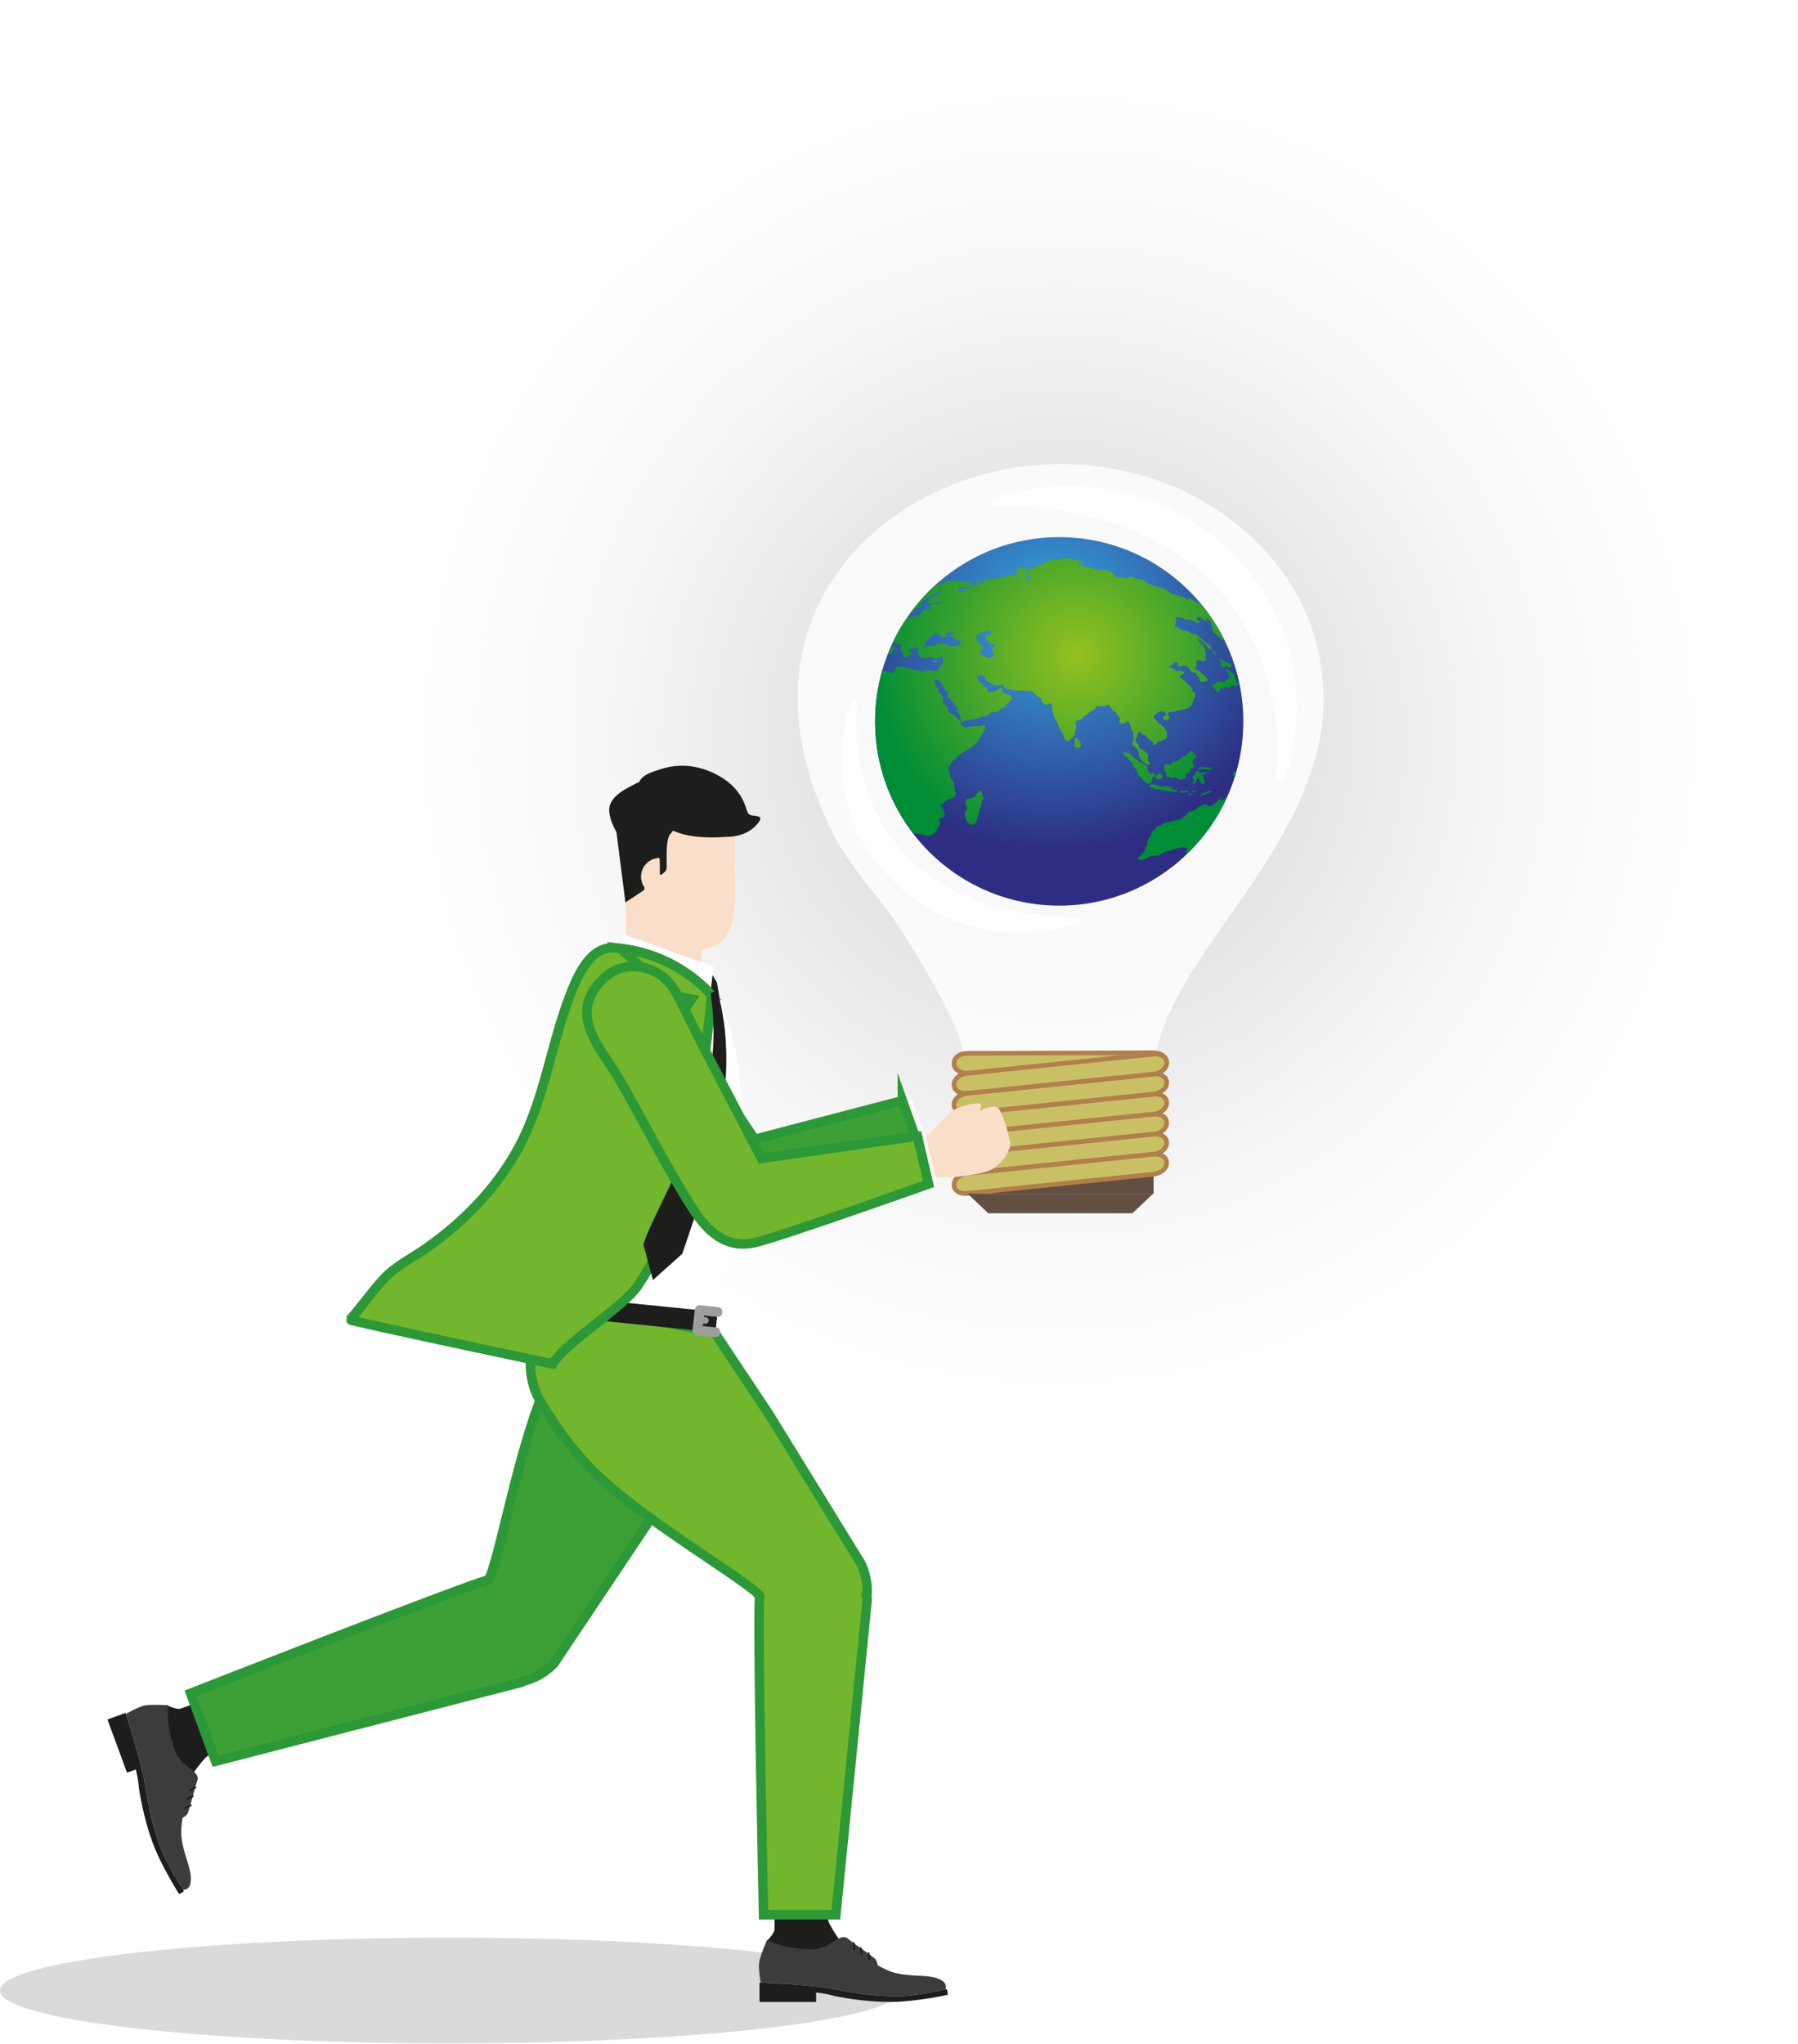 <svg xmlns="http://www.w3.org/2000/svg" width="506" height="575" viewBox="0 0 506 575" fill="none"><g style="mix-blend-mode:multiply"><path d="M126.628 574.849C196.562 574.849 253.256 568.191 253.256 559.978C253.256 551.766 196.562 545.108 126.628 545.108C56.693 545.108 0 551.766 0 559.978C0 568.191 56.693 574.849 126.628 574.849Z" fill="#DADADA"></path></g><path d="M255.54 311.027C255.54 311.027 260.571 306.728 262.137 305.245C263.704 303.761 268.564 303.115 270.294 303.147C272.024 303.179 270.812 305.213 270.812 305.213C270.812 305.213 279.865 302.031 280.914 303.654C281.962 305.277 283.756 313.324 283.047 314.676C282.341 316.028 274.823 320.004 272.754 320.243C270.685 320.482 262.325 322.843 259.833 322.624C257.342 322.404 255.536 311.031 255.536 311.031L255.54 311.027Z" fill="#F9DFCA"></path><g filter="url(#filter0_b_501_2643)"><g filter="url(#filter1_f_501_2643)"><path d="M298.083 390.951C399.106 390.951 481.001 309.03 481.001 207.975C481.001 106.921 399.106 25 298.083 25C197.06 25 115.166 106.921 115.166 207.975C115.166 309.03 197.06 390.951 298.083 390.951Z" fill="url(#paint0_radial_501_2643)"></path></g></g><path opacity="0.8" d="M372.465 195.466C372.365 191.57 371.931 187.666 371.126 183.77C366.21 160.055 346.27 140.913 321.45 133.767C314.003 131.622 306.209 130.553 298.407 130.553C272.16 130.553 246.718 143.214 233.555 164.302C219.725 186.458 223.19 211.776 234.2 234.072C239.224 244.245 247.719 252.424 253.902 262.122C272.571 291.408 271.088 297.294 271.088 297.294C271.088 297.294 270.9 302.036 275.158 302.036H321.657C325.918 302.036 325.727 297.294 325.727 297.294C325.727 297.294 323.558 289.494 342.913 262.122C357.324 241.741 373.083 219.955 372.465 195.462V195.466Z" fill="url(#paint1_radial_501_2643)"></path><path d="M324.643 296.541H272.324V335.824H324.643V296.541Z" fill="#634E42"></path><path d="M324.643 301.78L272.172 301.944C270.139 301.952 268.493 300.748 268.493 299.252V299.029C268.493 297.537 270.139 296.321 272.172 296.317L324.643 296.154C326.676 296.146 328.322 297.35 328.322 298.845V299.069C328.322 300.56 326.676 301.776 324.643 301.78Z" fill="#C9C066" stroke="#B17F4A" stroke-width="1.307" stroke-miterlimit="10"></path><path d="M324.643 313.449L272.172 318.861C270.139 319.072 268.493 318.031 268.493 316.54V316.316C268.493 314.825 270.139 313.445 272.172 313.234L324.643 307.822C326.676 307.611 328.322 308.652 328.322 310.143V310.367C328.322 311.858 326.676 313.238 324.643 313.449Z" fill="#C9C066" stroke="#B17F4A" stroke-width="1.307" stroke-miterlimit="10"></path><path d="M324.643 307.791L272.172 313.202C270.139 313.413 268.493 312.373 268.493 310.881V310.658C268.493 309.166 270.139 307.787 272.172 307.575L324.643 302.164C326.676 301.953 328.322 302.993 328.322 304.485V304.708C328.322 306.199 326.676 307.579 324.643 307.791Z" fill="#C9C066" stroke="#B17F4A" stroke-width="1.307" stroke-miterlimit="10"></path><path d="M324.643 302.165L272.172 307.576C270.139 307.788 268.493 306.747 268.493 305.255V305.032C268.493 303.541 270.139 302.161 272.172 301.949L324.643 296.538C326.676 296.327 328.322 297.367 328.322 298.859V299.082C328.322 300.574 326.676 301.953 324.643 302.165Z" fill="#C9C066" stroke="#B17F4A" stroke-width="1.307" stroke-miterlimit="10"></path><path d="M324.643 319.071L272.172 324.483C270.139 324.694 268.493 323.653 268.493 322.162V321.939C268.493 320.447 270.139 319.068 272.172 318.856L324.643 313.445C326.676 313.233 328.322 314.274 328.322 315.766V315.989C328.322 317.48 326.676 318.86 324.643 319.071Z" fill="#C9C066" stroke="#B17F4A" stroke-width="1.307" stroke-miterlimit="10"></path><path d="M324.643 324.699L272.172 330.11C270.139 330.321 268.493 329.281 268.493 327.789V327.566C268.493 326.074 270.139 324.695 272.172 324.483L324.643 319.072C326.676 318.861 328.322 319.901 328.322 321.393V321.616C328.322 323.108 326.676 324.487 324.643 324.699Z" fill="#C9C066" stroke="#B17F4A" stroke-width="1.307" stroke-miterlimit="10"></path><path d="M324.643 330.321L272.172 335.732C270.139 335.944 268.493 334.903 268.493 333.411V333.188C268.493 331.697 270.139 330.317 272.172 330.106L324.643 324.694C326.676 324.483 328.322 325.524 328.322 327.015V327.238C328.322 328.73 326.676 330.11 324.643 330.321Z" fill="#C9C066" stroke="#B17F4A" stroke-width="1.307" stroke-miterlimit="10"></path><path d="M298.408 335.825H272.324L278.112 341.308H298.408H318.703L324.491 335.825H298.408Z" fill="#634E42"></path><path d="M359.306 218.651C362.515 173.729 333.111 142.202 280.301 142.202H280.233C278.997 142.202 278.699 140.467 279.875 140.08C286.381 137.935 293.357 136.77 300.616 136.77C336.132 136.77 364.923 164.629 364.923 198.996C364.923 206.114 363.683 212.957 361.407 219.325C360.984 220.51 359.21 220.143 359.29 218.891C359.294 218.811 359.302 218.731 359.306 218.655V218.651Z" fill="url(#paint2_radial_501_2643)"></path><path d="M241.169 198.059C238.649 233.366 261.759 258.146 303.263 258.146C303.279 258.146 303.299 258.146 303.315 258.146C304.292 258.146 304.519 259.51 303.59 259.817C298.479 261.504 292.998 262.417 287.293 262.417C259.379 262.417 236.752 240.52 236.752 213.511C236.752 207.916 237.725 202.541 239.515 197.532C239.849 196.599 241.241 196.874 241.177 197.863C241.173 197.927 241.169 197.995 241.165 198.059H241.169Z" fill="url(#paint3_radial_501_2643)"></path><path d="M349.774 206.532C349.522 210.121 348.917 213.594 347.984 216.932C347.84 217.442 347.693 217.945 347.537 218.447C346.895 220.497 346.134 222.491 345.253 224.421C342.674 230.096 339.106 235.2 334.784 239.531C324.547 249.795 310.088 255.733 294.488 254.648C278.53 253.54 264.765 245.313 256.074 233.286C256.038 233.238 256.003 233.194 255.975 233.146C255.552 232.556 255.141 231.958 254.739 231.352C248.743 222.208 245.574 211.098 246.391 199.346C246.654 195.573 247.312 191.921 248.329 188.431C248.867 186.569 249.509 184.755 250.246 182.992C250.429 182.545 250.621 182.103 250.816 181.668C250.992 181.269 251.175 180.874 251.366 180.484C252.451 178.227 253.698 176.061 255.086 174.003C255.381 173.565 255.68 173.134 255.987 172.707C257.976 169.944 260.224 167.388 262.704 165.075C272.842 155.6 286.739 150.196 301.676 151.233C316.526 152.266 329.478 159.46 338.209 170.147C340.78 173.29 342.981 176.735 344.759 180.416C348.562 188.276 350.423 197.2 349.774 206.536V206.532Z" fill="url(#paint4_radial_501_2643)"></path><path d="M347.987 216.927C347.844 217.437 347.696 217.94 347.54 218.442C347.433 218.298 347.154 218.231 347.082 218.079C346.867 217.637 347.281 216.983 347.875 216.927C347.911 216.927 347.947 216.923 347.987 216.927Z" fill="url(#paint5_radial_501_2643)"></path><path d="M347.884 191.315C348.179 191.798 348.414 192.26 348.657 192.699C348.267 193.125 347.214 192.779 346.525 192.938C346.198 193.014 346.194 193.476 345.867 193.5C345.604 193.516 345.349 193.233 345.089 193.201C344.424 193.114 344.248 193.971 343.391 193.624C342.957 193.787 343.575 194.741 343.005 194.737C342.598 194.737 342.311 194.266 342.024 193.963C341.677 193.596 341.219 193.353 341.167 193.086C341.115 192.806 341.721 192.444 341.9 192.284C342.124 192.089 342.562 191.726 342.881 191.718C343.475 191.698 344.133 191.957 344.563 191.865C344.938 191.786 344.85 191.263 345.038 191.167C345.197 191.084 345.412 191.152 345.556 191.108C345.935 190.988 346.238 190.41 345.823 189.7C345.564 189.249 344.607 188.635 344.994 188.213C345.807 188.432 347.047 189.285 347.362 189.971C347.485 190.238 347.382 190.47 347.477 190.745C347.533 190.904 347.752 191.1 347.884 191.319V191.315Z" fill="url(#paint6_radial_501_2643)"></path><path d="M346.88 187.255C346.845 187.426 346.629 187.347 346.478 187.422C346.33 187.494 346.223 187.801 346.011 187.793C345.672 187.781 345.162 187.347 344.831 187.355C344.441 187.359 344.763 187.682 344.716 187.981C344.329 187.845 343.631 187.387 343.52 187.036C343.448 186.816 343.739 186.74 343.739 186.501C343.739 186.09 343.332 185.803 343.013 185.349C342.982 185.285 343.033 185.293 343.021 185.241C343.424 185.249 344.488 186.118 345.505 186.453C346.159 186.669 346.673 186.729 346.88 187.259V187.255Z" fill="url(#paint7_radial_501_2643)"></path><path d="M343.715 224.533C343.639 224.832 342.985 224.82 342.997 224.628C343.105 224.393 343.731 224.301 343.715 224.533Z" fill="url(#paint8_radial_501_2643)"></path><path d="M341.15 183.09C341.641 183.381 342.837 184.055 342.239 184.322C341.748 184.087 341.13 183.489 341.15 183.09Z" fill="url(#paint9_radial_501_2643)"></path><path d="M338.949 223.04C339.559 222.801 340.313 222.286 341.158 222.529C340.795 222.992 340.097 222.996 339.579 223.219C339.057 223.447 338.551 223.825 337.972 223.877C337.953 223.814 337.909 223.762 337.837 223.73C337.976 223.311 338.527 223.207 338.945 223.044L338.949 223.04Z" fill="url(#paint10_radial_501_2643)"></path><path d="M339.597 215.946C340.159 215.962 340.721 215.839 341.072 216.022C340.797 216.963 339.091 216.202 337.831 216.321C337.564 216.345 337.452 216.509 337.185 216.417C337.269 216.094 337.771 215.779 338.237 215.755C338.596 215.735 339.083 215.931 339.597 215.946Z" fill="url(#paint11_radial_501_2643)"></path><path d="M339.811 217.131C339.743 217.658 338.83 217.698 338.479 218.096C338.758 218.587 338.738 219.261 339.069 219.696C338.974 219.983 338.958 220.358 338.707 220.489C337.718 220.633 337.578 219.257 337.315 218.766C336.558 218.866 336.733 220.752 335.824 220.513C335.378 220.393 336.004 219.859 336.008 219.44C336.008 219.073 335.585 218.99 335.617 218.703C335.645 218.467 336.055 218.22 336.215 217.981C336.446 217.634 336.498 216.964 337.016 216.96C337.275 216.96 337.518 217.403 337.678 217.435C338.224 217.546 339.029 217 339.811 217.135V217.131Z" fill="url(#paint12_radial_501_2643)"></path><path d="M336.534 222.761C336.275 223.048 335.362 222.917 335.362 222.654C335.613 222.351 336.558 222.438 336.534 222.761Z" fill="url(#paint13_radial_501_2643)"></path><path d="M335.367 223.679C335.295 223.735 335.216 223.787 335.136 223.834C334.813 223.747 334.462 223.679 334.446 223.384C334.801 223.069 335.471 223.324 335.367 223.679Z" fill="url(#paint14_radial_501_2643)"></path><path d="M334.41 222.734C334.091 223.009 333.362 222.714 332.983 223.005C332.505 222.997 332.018 222.989 332.01 222.654C332.23 222.371 332.616 222.566 332.975 222.538C333.549 222.494 334.422 222.171 334.41 222.73V222.734Z" fill="url(#paint15_radial_501_2643)"></path><path d="M345.256 224.416C342.677 230.091 339.109 235.195 334.788 239.526C334.772 239.53 334.76 239.538 334.744 239.546C334.353 239.745 333.887 240.136 333.6 240.136C333.364 240.084 333.795 239.769 333.911 239.546C333.998 239.378 334.066 238.7 333.95 238.605C333.815 238.493 333.157 238.314 332.902 238.314C331.778 238.294 330.622 238.995 329.605 239.191C329.346 239.243 329.111 239.211 328.856 239.275C327.987 239.494 326.775 240.192 326.073 240.638C325.228 240.802 324.538 240.646 323.585 240.961C322.649 241.276 321.851 242.006 320.691 241.922C320.544 241.727 320.149 241.655 320.317 241.276C320.444 240.981 320.974 240.754 321.209 240.531C321.465 240.291 321.971 239.737 322.122 239.41C322.246 239.151 322.19 238.852 322.35 238.525C322.473 238.27 322.736 237.987 322.84 237.731C322.984 237.388 322.88 237.097 322.972 236.73C323.003 236.603 323.115 236.427 323.159 236.26C323.227 236.021 323.179 235.825 323.267 235.682C323.422 235.422 323.757 235.379 323.928 235.151C324.199 234.78 323.932 234.737 324.088 234.298C324.199 233.987 324.518 233.831 324.837 233.421C324.985 233.233 325.116 232.882 325.252 232.751C325.427 232.579 325.958 232.424 326.173 232.336C326.942 232.021 327.68 231.459 328.389 231.335C328.569 231.303 328.784 231.335 328.911 231.315C329.334 231.239 329.944 230.928 330.534 230.797C331.104 230.673 331.563 230.689 332.045 230.47C332.575 230.23 333.44 229.628 333.747 229.281C334.118 228.859 334.198 228.508 334.644 228.352C334.867 228.276 335.027 228.344 335.242 228.292C335.469 228.236 335.988 228.045 336.187 227.925C336.593 227.678 336.801 227.291 337.255 227.036C337.57 226.861 338.14 226.589 338.523 226.442C338.75 226.358 339.145 226.262 339.312 226.266C339.934 226.29 339.926 226.996 340.68 226.825C340.951 226.761 341.389 226.326 341.72 226.063C342.207 225.68 342.657 225.174 343.275 225.042C343.777 224.939 344.2 225.142 344.59 224.815C344.742 224.584 344.527 224.46 344.802 224.308C344.941 224.308 345.097 224.348 345.256 224.408V224.416Z" fill="url(#paint16_radial_501_2643)"></path><path d="M327.381 221.35C327.645 221.327 327.872 221.171 328.131 221.167C328.681 221.159 329.136 221.522 329.797 221.466C329.909 221.594 329.785 221.697 329.738 221.901C330.224 222.152 331.129 222.112 331.288 222.579C330.782 222.938 330.248 222.674 329.742 222.607C329.283 222.547 328.773 222.571 328.274 222.515C327.641 222.443 327.122 222.132 326.516 222.056C326.15 222.012 325.743 222.092 325.396 222.036C324.99 221.973 323.534 221.434 323.586 221.075C323.638 220.704 324.392 220.617 325.029 220.704C325.855 220.816 326.277 221.462 327.385 221.354L327.381 221.35Z" fill="url(#paint17_radial_501_2643)"></path><path d="M329.247 218.645C328.908 218.554 328.561 218.59 328.421 218.506C328.13 218.33 328.27 217.856 328.218 217.581C328.166 217.306 327.8 217.142 327.652 216.763C327.441 216.209 327.505 214.985 328.35 214.905C328.693 214.873 328.999 215.1 329.243 215.06C329.721 214.985 329.721 214.486 330.14 214.295C330.371 214.191 330.757 214.255 331.08 214.175C331.411 214.095 331.686 213.856 331.938 213.657C332.169 213.469 332.38 213.146 332.667 213.015C332.99 212.867 333.269 212.875 333.532 212.736C334.222 212.373 334.321 211.826 334.888 211.38C335.37 211.001 335.944 211.818 335.952 212.137C336.155 212.397 336.622 212.476 336.785 212.759C336.398 213.429 335.589 213.457 335.589 214.426C335.589 214.586 335.669 214.881 335.761 215.096C335.856 215.328 336.215 215.583 336.171 215.73C336.083 216.017 335.366 215.986 335.147 216.285C334.943 216.56 335.099 216.584 334.951 217.018C334.684 217.329 334.13 217.393 333.879 217.772C333.58 218.231 333.672 218.829 333.141 219.164C332.831 219.144 332.432 219.375 332.057 219.339C331.65 219.299 331.355 218.821 330.702 218.801C330.451 218.793 330.124 218.921 329.872 218.901C329.673 218.885 329.542 218.725 329.259 218.649L329.247 218.645Z" fill="url(#paint18_radial_501_2643)"></path><path d="M326.349 217.674C327.557 217.713 327.25 219.285 326.05 219.253C324.846 219.221 325.141 217.634 326.349 217.674Z" fill="url(#paint19_radial_501_2643)"></path><path d="M324.606 217.418C324.753 217.442 325.168 218.076 325.128 218.244C325.06 218.527 324.562 218.495 324.346 218.866C324.016 219.436 324.211 220.098 323.768 220.385C323.533 220.489 323.154 220.445 322.812 220.441C322.058 219.902 321.496 219.264 320.878 218.547C320.655 218.287 320.364 218.052 320.24 217.785C320.057 217.386 320.033 216.952 319.806 216.577C319.602 216.246 319.176 215.994 318.981 215.636C318.821 215.34 318.853 214.958 318.678 214.671C318.514 214.403 318.191 214.276 317.984 214.056C317.848 213.913 317.785 213.697 317.661 213.542C317.135 212.892 316.003 212.501 316.043 211.584C316.314 211.357 316.537 211.704 316.987 211.803C317.282 211.867 317.641 211.819 317.852 211.895C318.275 212.047 318.514 212.645 318.941 212.988C319.18 213.179 319.503 213.323 319.746 213.526C320.005 213.745 320.177 214.044 320.388 214.176C320.679 214.355 321.097 214.483 321.472 214.722C321.982 215.049 322.931 215.404 322.967 216.014C322.975 216.166 322.82 216.417 322.836 216.537C322.867 216.752 323.17 216.856 323.33 217.043C323.525 217.279 323.517 217.617 323.844 217.673C324.167 217.765 324.251 217.362 324.606 217.418Z" fill="url(#paint20_radial_501_2643)"></path><path d="M302.881 207.473C303.288 207.621 304.568 209.18 304.101 209.966C303.97 210.189 303.467 210.452 303.001 210.356C302.056 210.161 302.379 208.319 302.726 207.589C302.758 207.529 302.81 207.489 302.881 207.473Z" fill="url(#paint21_radial_501_2643)"></path><path d="M271.705 225.775C271.697 225.452 271.877 224.942 272.136 224.786C272.506 224.563 273.068 224.666 273.459 224.523C273.782 224.403 274.229 224.192 274.452 223.921C274.643 223.689 274.627 223.398 274.787 223.227C274.894 223.111 275.165 223.107 275.297 222.964C275.417 222.832 275.365 222.557 275.568 222.421C276.178 222.25 276.437 223.33 276.589 224.064C276.636 224.292 276.78 224.551 276.768 224.662C276.732 224.985 276.345 225.005 276.246 225.213C276.298 226.118 275.999 226.86 275.751 227.561C275.536 228.168 275.46 228.85 275.301 229.372C275.245 229.563 275.086 229.695 275.038 229.858C274.835 230.516 274.898 231.609 274.4 231.82C274.221 231.896 273.499 231.956 273.292 231.92C272.785 231.828 272.271 231.374 272.056 230.915C271.94 230.668 271.964 230.437 271.873 230.166C271.761 229.827 271.506 229.512 271.482 229.145C271.426 228.323 272.211 228.052 272.148 227.366C272.1 226.852 271.713 226.289 271.701 225.771L271.705 225.775Z" fill="url(#paint22_radial_501_2643)"></path><path d="M338.208 170.144C337.83 170.024 337.407 169.836 337.056 169.649C336.51 169.358 335.92 168.844 335.514 168.672C335.35 168.6 335.207 168.624 335.043 168.564C334.74 168.457 334.369 168.182 334.278 168.301C334.162 168.389 334.676 168.752 334.549 168.844C334.094 168.768 333.217 167.97 332.878 167.863C332.611 167.779 332.583 167.95 332.372 167.894C332.264 167.87 332.077 167.747 331.914 167.683C331.224 167.408 330.291 167.244 329.609 166.965C329.135 166.774 328.788 166.327 328.286 166.008C327.349 165.41 326.36 165.163 325.599 165.019C325.264 164.955 324.953 164.971 324.559 164.808C324.379 164.736 324.132 164.521 323.889 164.405C323.522 164.238 323.139 164.182 322.884 164.03C322.502 163.807 322.123 163.332 321.764 163.177C321.441 163.037 321.13 163.065 320.791 162.973C319.831 162.71 318.786 162.363 317.785 162.204C317.65 162.316 317.754 162.599 317.57 162.674C317.096 162.866 315.792 162.172 315.142 162.232C314.947 162.312 314.987 162.611 314.776 162.611C314.596 162.611 314.094 162.288 313.891 162.124C313.675 161.949 313.512 161.626 313.277 161.398C312.962 161.091 312.491 160.677 312.232 160.561C311.754 160.346 311.116 160.393 310.542 160.25C310.398 160.214 310.179 160.082 310.028 160.09C309.745 160.106 309.509 160.465 309.155 160.425C308.983 160.405 308.784 160.27 308.569 160.218C308.409 160.178 308.23 160.202 308.094 160.154C307.903 160.09 307.735 159.895 307.54 159.831C307.201 159.723 306.687 159.644 306.292 159.6C305.989 159.564 305.718 159.668 305.451 159.552C305.045 159.373 304.849 158.962 304.514 158.782C304.443 158.108 304.152 158.14 303.737 157.905C303.605 157.833 303.498 157.67 303.382 157.622C302.764 157.351 302.039 157.57 301.365 157.383C301.142 157.323 300.978 156.988 300.751 156.924C300.504 156.856 300.181 157.012 299.826 157.044C299.491 157.068 299.149 156.92 298.854 157C298.662 157.052 298.507 157.275 298.311 157.359C298.116 157.442 297.885 157.51 297.697 157.51C297.382 157.51 297.103 157.203 296.753 157.235C296.418 157.267 295.947 157.634 295.505 157.722C294.779 157.865 294.086 157.905 293.587 158.264C293.404 158.467 293.675 158.603 293.496 158.802C292.965 159.014 292.16 158.774 291.69 159.117C291.522 159.353 291.75 159.564 291.49 159.735C291.183 159.704 291.156 159.568 290.948 159.584C290.566 159.608 290.183 160.25 289.892 160.266C289.657 160.278 289.676 159.811 289.437 159.835C289.146 159.863 288.799 160.577 288.548 160.597C288.257 160.621 288.473 160.146 288.377 159.843C288.241 159.4 287.253 159.456 286.826 159.807C286.695 159.915 286.021 160.712 285.989 160.804C285.917 160.984 286.025 161.558 286.077 161.63C286.248 161.861 286.87 161.673 286.758 162.232C286.017 162.248 285.403 161.833 284.634 161.749C284.119 161.697 283.529 161.749 282.999 161.749C282.736 161.996 283.202 162.144 282.864 162.419C282.664 162.579 282.441 162.308 282.246 162.312C281.967 162.316 281.644 162.535 281.273 162.619C281.117 162.654 280.95 162.627 280.767 162.662C280.535 162.706 280.308 162.834 280.169 162.83C279.906 162.814 279.878 162.555 279.662 162.579C279.487 162.595 279.172 162.802 278.933 162.874C278.746 162.93 278.578 162.914 278.442 162.962C278.255 163.025 277.992 163.221 277.741 163.328C277.53 163.42 277.326 163.452 277.151 163.54C276.716 163.759 276.473 164.102 276.098 164.162C275.935 164.19 275.656 164.174 275.688 163.883C275.787 163.655 275.995 163.655 276.082 163.404C276.094 163.201 275.465 163.189 275.189 163.48C274.719 163.907 275.082 164.066 274.811 164.489C274.727 164.533 274.651 164.589 274.58 164.66C274.065 164.441 273.288 164.916 272.686 165.243C272.515 165.458 272.383 165.757 272.14 165.837C271.562 165.98 271.386 165.566 270.84 165.897C270.549 166.287 271.235 165.996 270.932 166.407C270.019 166.614 269.469 166.1 269.991 165.262C270.725 164.979 271.291 165.211 271.881 165.135C272.231 165.091 273.14 164.836 273.408 164.341C273.631 163.923 272.829 163.863 272.495 163.775C272.092 163.675 271.701 163.484 271.223 163.504C271.071 163.508 270.872 163.576 270.717 163.588C270.282 163.62 270.083 163.432 269.756 163.464C269.533 163.484 269.262 163.608 269.142 163.576C268.903 163.52 269.142 163.229 268.978 163.169C268.664 163.053 267.99 163.344 267.436 163.448C267.101 163.512 266.846 163.492 266.567 163.576C266.371 163.635 266.156 163.747 266.016 163.783C265.905 163.807 265.737 163.807 265.654 163.835C265.415 163.915 265.044 164.158 264.741 164.293C264.242 164.517 263.848 164.565 263.365 164.744C263.178 164.812 262.947 164.939 262.716 165.067C260.236 167.38 257.984 169.936 255.998 172.7C256.429 172.568 256.696 172.536 256.967 172.237C257.154 172.026 257.182 171.755 257.41 171.519C257.912 171.001 258.936 170.909 259.315 170.331C259.542 169.988 258.777 170.032 258.936 169.717C259.04 169.517 259.455 169.143 259.634 168.999C260.443 168.357 261.603 168.102 262.313 167.559C262.644 167.308 262.815 167.081 263.015 166.949C263.565 166.582 264.549 166.359 264.657 166.594C264.063 167.4 262.253 167.811 261.739 168.453C261.623 168.596 261.579 168.808 261.452 169.027C261.336 169.222 261.197 169.378 261.161 169.482C261.045 169.805 261.396 169.996 261.787 169.96C262.704 169.88 264.697 168.796 265.127 169.35C264.302 170.136 263.369 169.697 262.217 170.128C261.99 170.211 261.755 170.395 261.544 170.482C261.261 170.594 260.906 170.562 260.687 170.889C260.655 171.2 261.229 170.758 261.46 170.722C261.723 170.682 261.938 170.889 261.719 171.184C261.217 171.858 260.997 171.252 260.543 171.336C259.881 171.452 259.219 172.257 258.96 172.843C258.574 173.019 257.98 173.453 257.557 173.533C257.29 173.581 257.222 173.402 256.903 173.417C256.401 173.437 255.707 173.772 255.093 173.996C253.706 176.053 252.462 178.219 251.374 180.476C251.386 180.496 251.398 180.508 251.414 180.52C251.661 180.743 252.235 180.887 252.67 181.058C253.076 181.214 253.762 181.429 253.706 181.768C253.67 181.959 253.443 182.179 253.399 182.342C253.347 182.553 253.447 182.769 253.515 182.904C253.706 183.275 254.061 183.598 254.268 184.061C254.005 184.699 254.168 185.086 255.117 184.982C255.496 184.838 255.396 184.647 255.735 184.424C256.054 184.212 256.584 184.228 256.7 183.929C256.879 183.467 255.528 183.431 255.974 182.749C256.114 182.534 256.373 182.625 256.612 182.617C257.146 182.242 258.139 181.752 258.45 182.302C258.247 183.415 258.342 184.392 259.132 184.994C259.905 184.783 260.037 185.309 260.734 185.205C261.069 185.154 261.332 184.823 261.655 184.779C262.245 184.707 262.472 185.213 262.991 185.269C263.836 185.357 264.713 184.527 265.45 184.962C265.327 185.552 265.458 185.867 265.327 186.286C265.223 186.609 264.821 186.9 264.541 187.327C264.143 187.945 264.159 188.555 263.389 188.751C262.345 189.018 261.91 188.412 260.994 188.447C260.519 188.467 260.061 188.838 259.554 188.89C258.749 188.974 258.067 188.428 257.186 188.34C256.979 188.32 256.728 188.368 256.572 188.34C256.365 188.296 256.253 188.097 256.042 188.037C255.679 187.937 255.357 187.997 255.038 187.925C254.766 187.283 252.43 187.259 251.936 188.188C251.717 188.599 251.908 189.173 251.091 189.241C250.573 189.289 250.194 188.85 249.536 188.739C249.269 188.691 248.862 188.727 248.663 188.667C248.476 188.615 248.392 188.523 248.34 188.42C247.324 191.909 246.666 195.562 246.403 199.334C245.586 211.086 248.755 222.196 254.751 231.34C255.197 231.819 255.628 232.193 255.755 232.429C255.871 232.64 255.783 232.796 255.915 233.023C255.935 233.063 255.959 233.095 255.982 233.135C256.014 233.182 256.046 233.226 256.082 233.274C256.501 233.82 257.274 234.431 257.693 234.566C257.912 234.638 258.027 234.514 258.243 234.542C258.37 234.562 258.53 234.65 258.657 234.67C258.873 234.702 258.976 234.59 259.144 234.618C259.586 234.69 260.152 234.981 260.595 235.081C261.356 235.248 262.078 235.108 262.425 234.865C262.819 234.586 263.226 234.211 263.497 233.82C263.692 233.533 263.672 233.055 263.876 232.78C264.035 232.56 264.386 232.5 264.458 232.209C264.506 232.014 264.541 231.336 264.494 231.133C264.438 230.897 264.231 230.682 264.215 230.471C264.163 229.773 265.722 230.223 265.841 229.585C265.949 228.995 265.582 228.106 265.271 227.48C265.155 227.245 264.852 226.854 264.825 226.626C264.777 226.236 265.395 225.988 265.821 225.677C266.08 225.49 266.268 225.167 266.535 225.011C266.921 224.788 267.551 224.82 267.922 224.637C268.265 224.473 268.811 223.931 268.931 223.596C269.062 223.217 268.827 222.862 268.719 222.407C268.548 221.702 268.58 220.92 268.432 220.09C267.922 219.66 267.667 219.018 267.348 218.432C267.384 217.981 267.46 217.63 267.276 217.183C267.169 216.924 266.906 216.741 266.85 216.49C266.702 215.84 267.216 215.588 267.444 215.158C267.643 214.775 267.755 214.376 267.946 214.169C268.185 213.905 268.656 213.814 268.951 213.555C269.154 213.371 269.246 213.1 269.445 212.877C269.963 212.302 270.741 211.696 271.502 211.289C271.881 211.086 272.303 210.994 272.646 210.787C272.989 210.576 273.28 210.328 273.607 210.057C274.189 209.571 274.95 208.981 275.325 208.354C275.441 208.159 275.433 207.908 275.536 207.712C275.871 207.082 276.577 206.592 276.872 205.882C276.924 205.75 276.932 205.591 276.987 205.435C277.151 204.997 277.538 204.494 277.071 203.992C276.625 203.84 276.19 204.231 275.592 204.255C274.962 204.279 274.388 204.199 273.89 204.255C273.595 204.283 273.356 204.462 273.097 204.482C272.929 204.494 272.714 204.426 272.515 204.438C272.124 204.458 271.789 204.65 271.534 204.61C270.916 204.51 270.581 203.888 270.226 203.537C270.294 203.302 270.521 203.226 270.458 202.947C270.406 202.728 270.051 202.668 269.804 202.453C269.385 202.086 269.038 201.579 268.528 201.232C267.958 200.849 267.165 200.574 266.917 200.044C266.75 199.681 266.798 199.159 266.555 198.776C266.252 198.309 265.438 197.982 265.327 197.508C265.211 197.013 265.407 196.686 265.347 196.196C265.251 195.466 264.322 195.231 264.119 194.593C264.059 194.417 264.111 194.206 264.059 194.038C263.928 193.588 263.585 193.153 263.361 192.754C263.118 192.316 262.903 191.881 262.811 191.366C263.047 191.171 263.469 191.159 263.868 191.123C264.514 191.654 265.08 192.32 265.43 193.069C265.518 193.253 265.51 193.492 265.622 193.667C265.789 193.935 266.148 194.07 266.303 194.254C266.511 194.493 266.706 194.812 266.762 195.111C266.794 195.29 266.698 195.47 266.726 195.709C266.826 196.579 267.922 196.997 268.42 197.723C268.572 197.938 268.612 198.198 268.739 198.385C269.002 198.772 269.477 199.003 269.561 199.446C269.509 199.657 269.142 199.561 269.138 199.825C269.258 200.156 269.664 200.275 269.848 200.598C270.214 201.228 270.206 202.09 270.517 202.795C271.247 203.218 271.968 202.632 272.73 202.508C272.969 202.468 273.22 202.508 273.463 202.476C273.77 202.433 274.081 202.261 274.408 202.217C274.568 202.193 274.747 202.241 274.898 202.209C275.261 202.13 275.532 201.834 275.955 201.707C276.617 201.503 277.374 201.551 277.837 201.336C278.279 201.133 278.315 200.694 278.682 200.522C279.24 200.263 279.85 200.391 280.512 200.227C280.846 200.144 281.062 199.88 281.385 199.697C281.648 199.549 281.975 199.406 282.254 199.21C282.521 199.027 282.975 198.84 283.079 198.68C283.139 198.592 283.143 198.285 283.226 198.146C283.334 197.966 283.641 197.875 283.852 197.683C284.067 197.484 284.801 196.69 284.801 196.443C284.801 196.168 283.932 195.338 283.713 195.251C283.362 195.115 283.043 195.171 282.812 195.075C282.481 194.944 282.222 194.664 282.074 194.325C281.931 193.994 282.134 193.747 281.652 193.428C280.679 194.046 279.997 194.955 278.032 194.565C277.617 194.381 277.892 193.695 277.757 193.317C277.573 193.117 277.139 193.317 276.951 193.237C276.772 192.355 275.823 192.072 275.389 191.406C275.257 191.203 274.934 190.709 275.014 190.453C275.13 190.09 275.771 189.903 276.154 189.923C277.243 189.975 277.179 191.227 277.844 191.674C278.116 191.857 278.478 192.001 278.865 192.26C279.407 192.623 280.101 192.986 280.998 192.862C281.42 192.798 281.703 192.515 282.13 192.627C282.493 192.722 282.517 193.269 282.704 193.448C283.015 193.739 283.816 193.911 284.426 194.002C284.905 194.07 285.479 194.182 285.941 194.254C286.663 194.361 287.384 194.294 287.962 194.286C288.425 194.282 289.138 194.385 289.545 194.381C289.716 194.381 289.956 194.305 290.131 194.329C290.765 194.425 291.036 195.115 291.379 195.418C291.981 195.948 292.81 196.232 293.113 196.67C292.65 197.336 293.974 198.206 294.488 198.241C295.022 198.277 295.262 197.883 295.732 197.819C296.226 198.062 296.039 198.389 296.039 198.939C296.039 199.31 296.182 199.916 296.318 200.395C296.45 200.853 296.561 201.364 296.709 201.779C296.88 202.265 297.259 202.756 297.534 203.23C297.849 203.788 297.885 204.387 298.1 204.877C298.287 205.304 298.706 205.639 298.901 205.994C299.32 206.759 299.455 208.538 300.524 208.478C300.759 208.462 300.823 208.287 301.09 208.051C301.253 207.908 301.532 207.796 301.708 207.629C301.815 207.525 301.887 207.302 302.031 207.142C302.194 206.963 302.398 206.899 302.453 206.747C302.553 206.468 302.413 206.169 302.461 205.906C302.521 205.595 302.804 205.344 302.864 205.045C302.999 204.387 302.637 203.828 302.708 203.13C303.103 202.56 303.881 202.58 304.427 202.193C304.63 202.05 304.706 201.787 304.897 201.635C305.132 201.452 305.499 201.344 305.754 201.149C306.284 200.746 306.659 200.223 307.138 199.98C307.512 199.793 308.062 199.829 308.238 199.386C308.178 198.373 308.951 198.656 309.92 198.672C310.207 198.676 310.933 198.624 311.232 198.56C311.515 198.505 311.846 198.19 312.113 198.253C312.396 198.317 312.436 198.748 312.607 199.087C312.719 199.31 312.994 199.653 313.249 199.892C313.516 200.148 313.93 200.303 314.138 200.546C314.249 200.674 314.273 200.897 314.405 201.069C314.732 201.487 315.182 201.739 315.17 202.297C315.162 202.572 314.935 202.815 314.979 203.075C315.031 203.358 315.449 203.613 315.772 203.633C316.406 203.673 316.932 202.875 317.415 202.963C317.869 203.043 318.037 203.984 318.2 204.474C318.308 204.789 318.423 205.041 318.539 205.288C318.655 205.539 318.862 205.79 318.922 206.061C318.985 206.353 318.87 206.735 318.894 207.054C318.906 207.226 319.005 207.373 319.001 207.517C318.973 208.167 318.659 208.805 318.643 209.355C318.631 209.75 319.217 209.946 319.532 210.237C319.902 210.584 320.365 211.222 320.456 211.612C320.564 212.067 320.476 212.482 320.6 212.857C320.652 213.016 320.819 213.192 320.927 213.363C321.286 213.961 321.549 214.28 322.155 214.651C322.514 214.87 322.88 215.146 323.327 215.237C323.889 214.731 323.135 214.324 323.048 213.794C322.968 213.339 323.239 212.845 323.08 212.406C322.948 212.031 322.119 211.313 321.644 210.978C321.405 210.811 321.022 210.747 320.815 210.56C320.5 210.277 320.508 209.73 320.213 209.244C320.038 208.949 319.651 208.705 319.607 208.422C319.504 207.74 320.034 207.33 320.185 206.763C320.337 206.189 320.213 205.834 320.644 205.846C320.907 205.854 321.078 206.293 321.329 206.428C321.732 206.648 322.234 206.743 322.549 207.046C322.805 207.29 322.92 207.684 323.255 207.956C323.662 208.279 324.343 208.47 324.447 208.765C324.523 208.985 324.276 209.431 324.614 209.555C325.491 209.535 325.83 208.749 326.372 208.518C327.082 208.219 327.967 208.143 328.358 207.549C328.8 205.14 327.361 204.438 326.05 203.33C325.699 203.031 324.666 202.026 324.71 201.591C324.766 201.001 326.237 200.044 326.875 200.06C327.596 200.08 328.226 200.638 328.111 201.141C328.047 201.428 327.289 201.559 327.313 202.046C327.333 202.476 327.931 202.688 328.214 202.684C328.605 202.684 329.167 202.217 329.119 201.707C329.087 201.376 328.577 201.133 328.609 200.814C328.669 200.168 329.805 200.375 330.447 200.251C330.702 200.203 330.929 199.972 331.216 199.92C332.316 199.725 333.524 199.661 334.425 199.151C335.422 198.58 335.745 197.663 335.98 196.475C336.634 196.291 336.251 195.613 336.287 194.944C336.147 194.644 335.629 194.636 335.49 194.337C335.45 194.126 335.601 194.094 335.541 193.875C335.286 193.671 335.29 193.356 335.047 193.069C334.947 192.95 334.613 192.794 334.397 192.595C333.895 192.132 333.405 191.494 333.058 191.243C332.647 190.948 332.141 190.82 332.101 190.445C332.033 189.803 333.229 189.612 333.389 189.161C333.01 188.93 332.524 188.643 331.965 188.611C331.647 188.587 331.467 188.874 331.14 188.814C330.746 188.739 330.642 188.304 330.196 188.093C329.705 187.857 329.131 187.869 329.131 187.431C329.131 187.191 329.578 187.219 329.801 187.084C330.136 186.884 330.423 186.083 331.053 186.234C331.874 186.43 331.204 187.175 331.922 187.622C332.364 187.606 332.464 187.267 332.93 187.259C333.568 187.243 334.425 187.566 334.692 188.025C334.892 188.364 334.836 188.703 335.239 188.922C335.844 189.261 336.291 189.109 336.634 189.552C336.757 189.712 336.757 189.907 336.849 190.047C337.024 190.31 337.315 190.477 337.459 190.788C337.638 191.191 337.519 191.59 338.057 191.797C338.623 192.016 339.863 191.666 339.835 191.283C339.815 190.996 339.353 190.417 339.05 190.102C338.587 189.62 337.782 188.99 337.331 188.695C337.005 188.479 336.399 188.312 336.311 187.925C336.211 187.502 336.865 187.534 336.901 187.135C336.925 186.88 336.757 186.725 336.65 186.33C336.905 186.027 336.905 185.596 337.443 185.668C337.802 185.716 338.021 186.007 338.388 186.059C338.786 186.115 339.269 185.804 339.349 185.481C339.392 185.305 339.325 184.966 339.349 184.699C339.372 184.464 339.48 184.236 339.448 184.017C339.416 183.794 339.265 183.534 339.185 183.267C339.074 182.869 339.125 182.482 339.038 182.246C338.894 181.876 338.372 181.333 337.977 180.93C337.794 180.739 336.737 179.81 337.196 179.738C337.435 179.698 338.025 180.241 338.192 180.392C338.555 180.727 338.814 181.002 339.058 181.23C339.715 181.856 340.074 182.502 340.836 182.873C340.959 182.737 340.736 182.53 340.724 182.31C340.716 182.159 340.879 182.119 340.792 181.931C340.696 181.728 339.959 181.178 339.711 180.978C339.273 180.619 338.838 180.36 338.515 180.101C337.626 179.379 337.036 178.578 336.255 178.215C335.924 178.251 336.199 178.55 335.817 178.482C335.613 178.446 335.099 178.079 334.78 177.884C334.445 177.684 334.094 177.385 333.724 177.322C333.536 177.286 333.281 177.485 333.03 177.437C332.615 177.345 331.866 176.668 331.499 176.548C331.28 176.476 331.236 176.572 331.065 176.496C330.331 176.173 330.897 175.639 330.917 175.479C330.937 175.304 330.853 175.056 330.861 174.941C330.869 174.805 330.997 174.662 331.001 174.446C331.001 174.295 330.901 174.083 330.909 173.94C330.969 172.931 333.086 174.215 334.222 174.291C334.425 174.307 334.577 174.139 334.852 174.203C335.41 174.335 335.932 174.897 336.586 175.112C336.817 175.188 337.822 175.395 337.754 175.18C337.682 174.957 337.132 174.646 337.02 174.462C336.666 173.872 336.865 173.525 337.124 173.537C338.125 173.577 338.703 174.614 339.392 174.765C339.632 174.817 339.767 174.614 339.687 174.395C339.628 174.215 339.285 173.916 339.44 173.864C339.759 174.032 340.592 174.749 340.768 175.048C340.927 175.32 340.78 175.643 340.983 176.085C341.059 176.249 341.222 176.444 341.254 176.556C341.322 176.831 340.959 176.875 341.063 177.066C341.772 178.394 343.514 179.527 344.667 180.364C344.698 180.388 344.734 180.412 344.766 180.44C342.992 176.759 340.788 173.314 338.216 170.171L338.208 170.144ZM269.553 181.684C269.102 181.752 268.353 181.776 267.938 181.772C266.69 181.76 266.024 180.974 264.565 181.058C264.231 181.078 263.916 181.15 263.649 181.234C263.218 181.365 262.851 181.644 262.488 181.712C262.038 181.8 261.448 181.648 261.081 181.748C260.623 181.876 260.272 182.689 259.662 182.159C259.75 181.812 260.252 181.947 260.392 181.656C260.467 181.377 260.101 181.246 260.184 180.922C260.284 180.56 260.778 180.388 261.101 179.969C261.205 179.834 261.217 179.686 261.3 179.591C261.44 179.435 261.703 179.339 261.918 179.16C262.321 178.825 262.871 178.171 263.409 178.095C263.92 178.027 264.051 178.374 264.478 178.346C264.629 178.677 264.549 179.244 265.068 179.299C265.502 179.343 266.164 178.98 266.65 178.833C266.674 178.486 266.148 178.685 266.216 178.354C266.339 177.78 267.85 177.525 268.404 177.633C268.516 178.259 267.587 178.41 267.464 178.769C267.352 179.1 268.436 179.383 268.691 179.547C269.138 179.826 269.628 180.029 270.019 180.265C270.537 180.576 270.832 181.477 269.545 181.676L269.553 181.684ZM279.064 182.023C278.977 182.023 279.005 182.155 278.901 182.139C278.909 183.148 280.125 183.283 279.623 184.695C279.276 184.958 278.686 185.09 278.159 185.062C277.665 185.038 277.27 184.699 276.832 184.504C276.389 184.304 275.871 184.276 275.867 183.834C275.867 183.626 276.094 183.064 276.234 182.825C276.378 182.585 276.633 182.534 276.672 182.306C276.72 182.031 276.082 181.521 275.871 181.289C275.572 180.958 275.134 180.711 275.042 180.324C275.006 180.181 275.082 179.969 275.046 179.802C274.978 179.475 274.623 179.331 274.663 179.084C274.695 178.917 275.03 178.574 275.245 178.442C275.477 178.307 275.911 178.147 276.322 177.92C277.179 177.441 277.821 177.282 278.893 177.513C279.136 177.66 279.168 178.314 278.809 178.522C278.092 178.506 277.39 178.757 277.258 179.204C277.099 179.75 278.207 180.352 278.654 180.631C278.642 180.887 278.606 181.158 278.777 181.285C279.507 181.066 280.109 181.437 280.001 181.915C279.774 182.242 279.395 181.9 279.068 182.023H279.064ZM288.72 163.504C288.732 163.065 289.102 163.017 289.214 162.639C289.433 161.917 288.357 161.725 288.68 160.828C288.724 160.82 288.732 160.756 288.752 160.708C289.306 160.573 289.114 161.107 289.214 161.502C289.298 161.829 289.724 161.873 289.816 162.012C290.207 162.615 289.521 163.707 288.716 163.504H288.72ZM303.282 159.472C303.211 159.217 303.47 159.193 303.601 159.117C303.837 158.986 303.98 158.814 304.347 158.85C304.263 159.329 303.613 159.452 303.282 159.472ZM251.462 182.099C251.278 181.999 251.235 181.772 251.027 181.708C250.959 181.688 250.888 181.672 250.816 181.664C250.617 182.099 250.429 182.542 250.246 182.988C250.393 183.168 250.469 183.363 250.401 183.531C250.314 183.758 249.951 183.937 249.907 184.141C250.334 184.185 251.003 183.782 251.171 183.427C251.274 183.207 251.035 183.104 251.195 182.869C251.565 182.51 252.02 182.833 252.355 182.677C252.478 182.278 251.801 182.278 251.462 182.095V182.099Z" fill="url(#paint23_radial_501_2643)"></path><path d="M277.287 162.789C277.399 162.382 278.104 162.366 277.773 162.769C277.598 162.897 277.283 162.924 277.287 162.789Z" fill="url(#paint24_radial_501_2643)"></path><path d="M262.656 186.086C262.767 185.767 263.676 185.651 263.772 185.934C263.628 186.245 262.732 186.453 262.656 186.086Z" fill="url(#paint25_radial_501_2643)"></path><path d="M256.557 309.201L260.91 321.355L257.717 322.675L253.324 310.361L256.557 309.201Z" fill="white"></path><path d="M253.959 309.637L212.407 320.495C206.611 311.854 200.707 303.28 194.934 294.623C192.048 290.296 189.194 285.945 186.399 281.555C184.198 278.093 181.87 274.752 177.856 273.268C173.235 271.557 168.133 272.359 164.668 275.996C161.874 278.931 160.048 282.763 160.686 286.882C161.631 293 167.602 298.264 171.135 303.037C179.259 314.015 186.666 325.504 195.269 336.128C199.953 341.914 205.598 346.197 213.284 343.481C219.846 341.164 258.447 322.27 258.447 322.27L253.959 309.633V309.637Z" fill="#3CA036" stroke="#2C9837" stroke-width="2.667" stroke-miterlimit="10"></path><path d="M46.755 479.683C46.755 479.683 49.721 480.959 50.661 480.715C51.602 480.472 60.181 477.222 60.181 477.222L65.436 491.554C65.436 491.554 59.878 492.667 58.092 494.25C56.306 495.833 52.129 501.994 52.129 501.994C52.129 501.994 46.998 500.172 45.459 493.74C43.924 487.307 46.755 479.683 46.755 479.683Z" fill="#1D1D1B"></path><path d="M190.655 368.181C174.267 356.64 164.779 368.823 156.279 384.339C146.871 401.514 141.39 435.65 137.634 444.307C137.634 444.307 137.623 444.319 137.599 444.343C126.273 447.86 53.65 476.353 53.65 476.353L60.663 495.479L146.863 473.231C147.051 473.119 147.238 473.007 147.421 472.892C152.44 471.771 155.809 468.07 155.809 468.07L193.617 411.592C200.669 399.014 201.718 375.973 190.655 368.185V368.181Z" fill="#3CA036" stroke="#2C9837" stroke-width="2.667" stroke-miterlimit="10"></path><path d="M51.605 531.595L51.614 531.603L51.621 531.615C52.331 531.675 53.292 531.264 53.583 529.888C53.87 528.513 53.778 526.957 52.702 523.592C51.626 520.226 51.139 518.184 51.016 516.111C50.892 514.041 51.394 511.365 51.394 511.365C51.394 511.365 52.076 511.062 52.646 510.428C53.216 509.798 54.747 503.039 55.345 501.495C55.943 499.952 55.907 499.278 52.869 497.057C49.832 494.836 49.126 492.184 49.126 492.184C46.559 485.185 47.352 479.706 47.352 479.706C47.352 479.706 42.708 479.451 40.85 479.762C38.992 480.073 35.448 482.167 35.448 482.167C35.448 482.167 39.774 495.402 40.802 501.962C41.831 508.518 42.772 512.673 44.693 518.483C46.611 524.294 51.626 531.611 51.626 531.611L51.614 531.591L51.605 531.595Z" fill="#3C3C3B"></path><path d="M50.398 532.832C50.398 532.832 45.367 524.964 42.887 518.196C40.408 511.429 39.108 503.701 39.005 502.17C38.901 500.638 38.239 497.775 38.239 497.775L35.736 498.692L30.246 483.73L35.329 481.864L35.444 482.175C35.444 482.175 39.77 495.41 40.798 501.97C41.827 508.526 42.768 512.681 44.689 518.492C46.607 524.302 51.622 531.619 51.622 531.619C51.737 532.293 51.578 532.217 51.578 532.217L50.402 532.836L50.398 532.832Z" fill="#1D1D1B"></path><path d="M51.865 508.705C51.821 508.589 51.873 508.458 51.989 508.402L53.583 507.632C53.703 507.573 53.85 507.624 53.906 507.744C53.966 507.864 53.914 508.011 53.795 508.067L52.2 508.837C52.08 508.897 51.933 508.845 51.877 508.725C51.877 508.717 51.869 508.709 51.869 508.701L51.865 508.705Z" fill="#1D1D1B"></path><path d="M52.45 506.157C52.407 506.041 52.459 505.91 52.574 505.854L54.169 505.084C54.288 505.024 54.436 505.076 54.492 505.196C54.551 505.315 54.5 505.463 54.38 505.519L52.785 506.288C52.666 506.348 52.518 506.296 52.462 506.177C52.462 506.169 52.455 506.161 52.455 506.153L52.45 506.157Z" fill="#1D1D1B"></path><path d="M53.169 503.713C53.125 503.597 53.177 503.466 53.292 503.41L54.887 502.64C55.007 502.58 55.154 502.632 55.21 502.752C55.27 502.871 55.218 503.019 55.098 503.075L53.504 503.845C53.384 503.904 53.237 503.852 53.181 503.733C53.181 503.725 53.173 503.717 53.173 503.709L53.169 503.713Z" fill="#1D1D1B"></path><path d="M215.631 546.287C215.631 546.287 217.852 543.942 217.947 542.977C218.043 542.012 217.947 532.832 217.947 532.832H233.208C233.208 532.832 232.339 538.435 233.208 540.656C234.077 542.877 238.422 548.927 238.422 548.927C238.422 548.927 234.946 553.118 228.376 552.344C221.81 551.571 215.631 546.283 215.631 546.283V546.287Z" fill="#1D1D1B"></path><path d="M176.074 255.892L176.222 268.019L196.469 275.735L198.331 261.331L176.074 255.892Z" fill="#F9DFCA"></path><path d="M206.738 229.402L206.893 251.785C206.953 260.502 204.601 267.174 195.887 267.234C186.028 267.301 176.134 264.61 176.074 255.892L175.177 229.625L206.738 229.402Z" fill="#F9DFCA"></path><path d="M210.876 229.135C210.362 228.704 210.163 227.982 209.959 227.32C208.863 223.767 206.615 221.043 203.661 219.089C200.005 216.673 195.66 215.277 191.302 215.425C189.441 215.484 187.583 215.823 185.805 216.414C184.27 216.924 182.492 217.422 181.169 218.427C180.491 218.942 180.044 219.544 179.773 220.198C179.789 220.162 179.801 220.126 179.817 220.09C179.797 220.082 179.789 220.078 179.789 220.078C179.606 219.999 178.665 220.593 178.506 220.673C176.058 221.877 172.801 223.6 171.76 226.204C170.955 228.221 171.84 230.662 172.701 232.54C172.841 232.843 173.12 233.473 173.483 234.099L176.01 253.887L181.3 250.35C181.3 250.35 181.475 246.816 182.767 242.805L185.638 242.23L185.661 245.76C185.661 246.103 186.02 246.266 186.22 246.019L187.136 245.213C187.447 244.942 187.627 244.511 187.623 244.057L187.603 241.337C187.591 239.527 187.595 235.603 188.687 234.586C188.902 234.382 189.138 234.063 189.369 233.677C190.896 234.327 192.466 234.797 193.965 235.072C197.788 235.77 201.675 235.623 205.526 235.379C208.596 235.184 211.825 233.876 213.719 231.001C214.97 229.099 211.646 229.781 210.872 229.139L210.876 229.135Z" fill="#1D1D1B"></path><path d="M185.629 241.361C182.723 241.381 180.387 243.754 180.407 246.661C180.427 249.568 182.799 251.905 185.705 251.885" fill="#F9DFCA"></path><path d="M208.794 308.822C208.67 308.383 208.543 307.948 208.415 307.518C206.486 273.953 192.198 273.618 186.621 270.667C182.571 268.525 179.083 267.899 176.069 268.545C162.128 267.09 156.694 292.356 154.761 319.613L151.025 370.166L201.933 369.089L207.793 333.654L208.164 328.673C208.547 322.946 208.686 317.818 208.619 313.228L208.798 308.822H208.794Z" fill="white"></path><path d="M201.753 276.385L200.023 273.49L199.07 278.467L200.988 281.542L202.507 280.732L201.753 276.385Z" fill="#1D1D1B"></path><path d="M174.438 268.347L175.794 262.927L200.789 271.94L199.916 279.704L174.438 268.347Z" fill="white"></path><path d="M266.025 559.614H266.033L266.045 559.61C266.344 558.964 266.292 557.92 265.1 557.174C263.908 556.428 262.417 555.981 258.889 555.83C255.361 555.682 253.276 555.431 251.287 554.837C249.302 554.239 246.965 552.847 246.965 552.847C246.965 552.847 246.918 552.101 246.519 551.352C246.12 550.602 240.308 546.833 239.064 545.741C237.824 544.648 237.175 544.449 234.045 546.534C230.916 548.624 228.181 548.373 228.181 548.373C220.726 548.373 215.859 545.741 215.859 545.741C215.859 545.741 214.021 550.016 213.674 551.866C213.327 553.716 214.073 557.768 214.073 557.768C214.073 557.768 227.986 558.262 234.496 559.558C241.006 560.851 245.227 561.397 251.339 561.596C257.45 561.796 266.045 559.61 266.045 559.61H266.021L266.025 559.614Z" fill="#3C3C3B"></path><path d="M266.767 561.174C266.767 561.174 257.649 563.187 250.442 563.187C243.234 563.187 235.536 561.748 234.061 561.313C232.586 560.883 229.672 560.52 229.672 560.52V563.187H213.738V557.768H214.069C214.069 557.768 227.982 558.263 234.492 559.559C241.002 560.851 245.223 561.397 251.335 561.596C257.446 561.796 266.041 559.61 266.041 559.61C266.711 559.734 266.587 559.858 266.587 559.858L266.763 561.174H266.767Z" fill="#1D1D1B"></path><path d="M244.63 551.483C244.506 551.483 244.398 551.388 244.386 551.264L244.211 549.501C244.199 549.366 244.295 549.25 244.43 549.234C244.562 549.222 244.681 549.318 244.697 549.454L244.873 551.216C244.885 551.352 244.789 551.467 244.653 551.483C244.645 551.483 244.638 551.483 244.63 551.483Z" fill="#1D1D1B"></path><path d="M242.44 550.055C242.316 550.055 242.208 549.96 242.196 549.836L242.021 548.073C242.009 547.938 242.105 547.822 242.24 547.806C242.372 547.794 242.491 547.89 242.507 548.026L242.683 549.788C242.695 549.924 242.599 550.039 242.463 550.055C242.456 550.055 242.448 550.055 242.44 550.055Z" fill="#1D1D1B"></path><path d="M240.391 548.541C240.268 548.541 240.16 548.445 240.148 548.321L239.973 546.559C239.961 546.423 240.056 546.308 240.192 546.292C240.324 546.28 240.443 546.375 240.459 546.511L240.635 548.274C240.646 548.409 240.551 548.525 240.415 548.541C240.407 548.541 240.399 548.541 240.391 548.541Z" fill="#1D1D1B"></path><path d="M243.927 449.407C244.605 444.307 242.289 439.869 242.289 439.869L216.341 397.746L201.012 374.72L162.1 367.371H153.633C153.633 367.371 145.656 381.013 151.245 392.681C152.142 394.556 153.413 396.597 154.908 398.699C157.205 402.615 160.378 406.591 163.87 410.59C167.231 414.443 171.771 418.438 176.766 422.362L176.774 422.366C190.911 433.464 208.683 443.948 213.729 448.757C213.729 448.757 213.737 448.773 213.749 448.801C213.151 460.649 214.878 538.662 214.878 538.662H235.241L244.047 450.049C244.007 449.834 243.963 449.619 243.919 449.407H243.927Z" fill="#71B62C" stroke="#2C9837" stroke-width="2.667" stroke-miterlimit="10"></path><path d="M201.361 374.803L160.559 370.684L161.129 364.973L201.931 369.093L201.361 374.803Z" fill="#1D1D1B"></path><path d="M200.224 279.979C199.255 291.18 197.752 302.362 195.224 313.324L195.217 313.36L194.902 314.648L194.886 314.716C189.731 334.906 190.716 344.999 179.354 361.912C175.591 367.514 158.919 377.859 155.523 383.693C133.681 379.091 98.236 371.518 98.452 371.279C101.792 367.582 104.591 363.431 107.98 359.782C111.412 356.089 115.801 354.032 119.911 351.164C130.503 343.775 139.919 334.117 146.091 322.58C153.127 309.432 154.949 294.406 160.195 280.593C162.252 275.181 165.796 266.077 173 266.655C173.574 266.703 174.14 266.759 174.69 266.827C191.389 268.845 200.224 279.979 200.224 279.979Z" fill="#71B62C" stroke="#2C9837" stroke-width="2.667" stroke-miterlimit="10"></path><path d="M200.224 279.979C199.255 291.181 197.752 302.362 195.225 313.325L195.217 313.361L194.902 314.649L194.886 314.717L191.541 285.502L194.639 281.084L188.982 279.979L174.694 266.827C191.394 268.845 200.228 279.979 200.228 279.979H200.224Z" fill="#71B62C" stroke="#2C9837" stroke-width="2.667" stroke-miterlimit="10"></path><path d="M201.36 374.804L196.273 374.286L196.903 368.567L201.93 369.094" stroke="#9D9D9C" stroke-width="2.773" stroke-linecap="round" stroke-linejoin="round"></path><path d="M196.603 371.279L198.528 371.471" stroke="#9D9D9C" stroke-width="1.853" stroke-linecap="round" stroke-linejoin="round"></path><path d="M201.685 278.579C201.685 278.579 207.96 294.227 201.438 322.265C199.014 332.685 191.986 352.74 191.986 352.74L183.746 360.109L181.063 350.04C183.136 343.408 192.114 327.94 196.77 314.118C202.128 298.215 200.948 285.849 199.955 279.452L201.681 278.579H201.685Z" fill="#1D1D1B"></path><path d="M259.791 320.717C259.791 320.717 265.687 314.779 267.126 313.16C268.569 311.541 273.373 310.484 275.107 310.369C276.841 310.253 275.8 312.391 275.8 312.391C275.8 312.391 279.93 310.405 281.118 311.94C282.306 313.475 284.782 321.371 284.192 322.783C283.598 324.194 283.183 325.929 279.775 328.561C277.299 330.475 266.867 331.624 263.434 331.109C260.951 330.734 259.791 320.725 259.791 320.725V320.717Z" fill="#F9DFCA"></path><path d="M260.463 319.573L263.413 332.142L260.089 333.092L257.123 320.359L260.463 319.573Z" fill="white"></path><path d="M258.184 319.605L214.293 325.877C209.358 316.335 204.307 306.852 199.395 297.293C196.94 292.516 194.52 287.718 192.172 282.889C190.318 279.081 188.321 275.38 184.378 273.39C179.837 271.097 174.511 271.316 170.533 274.646C167.324 277.33 165.004 281.047 165.175 285.345C165.43 291.73 170.939 297.831 174.005 303.139C181.053 315.35 187.308 328.003 194.886 339.906C199.017 346.39 204.303 351.443 212.507 349.557C219.507 347.95 261.314 333.091 261.314 333.091L258.188 319.605H258.184Z" fill="#71B62C" stroke="#2C9837" stroke-width="2.667" stroke-miterlimit="10"></path><defs><filter id="filter0_b_501_2643" x="113.166" y="23" width="369.835" height="369.951" filterUnits="userSpaceOnUse" color-interpolation-filters="sRGB"><feGaussianBlur stdDeviation="1"></feGaussianBlur></filter><filter id="filter1_f_501_2643" x="90.165" y="0" width="415.835" height="415.951" filterUnits="userSpaceOnUse" color-interpolation-filters="sRGB"><feGaussianBlur stdDeviation="12.5"></feGaussianBlur></filter><radialGradient id="paint0_radial_501_2643" cx="0" cy="0" r="1" gradientUnits="userSpaceOnUse" gradientTransform="translate(298.083 207.975) scale(182.918 182.975)"><stop offset="0.18" stop-color="#DADADA"></stop><stop offset="0.35" stop-color="#E4E4E4"></stop><stop offset="0.74" stop-color="#F8F8F8"></stop><stop offset="1" stop-color="white"></stop></radialGradient><radialGradient id="paint1_radial_501_2643" cx="0" cy="0" r="1" gradientUnits="userSpaceOnUse" gradientTransform="translate(297.403 202.905) scale(79.758 70.21)"><stop offset="0.2" stop-color="white"></stop><stop offset="0.78" stop-color="white"></stop><stop offset="0.86" stop-color="white"></stop></radialGradient><radialGradient id="paint2_radial_501_2643" cx="0" cy="0" r="1" gradientUnits="userSpaceOnUse" gradientTransform="translate(322.024 178.411) rotate(180) scale(42.265 42.278)"><stop offset="0.2" stop-color="white"></stop><stop offset="0.78" stop-color="white"></stop><stop offset="0.86" stop-color="white"></stop></radialGradient><radialGradient id="paint3_radial_501_2643" cx="0" cy="0" r="1" gradientUnits="userSpaceOnUse" gradientTransform="translate(270.47 229.682) scale(33.22 33.23)"><stop offset="0.2" stop-color="white"></stop><stop offset="0.78" stop-color="white"></stop><stop offset="0.86" stop-color="white"></stop></radialGradient><radialGradient id="paint4_radial_501_2643" cx="0" cy="0" r="1" gradientUnits="userSpaceOnUse" gradientTransform="translate(296.531 173.545) rotate(3.981) scale(66.196 66.217)"><stop stop-color="#36A9E1"></stop><stop offset="1" stop-color="#2D2E83"></stop></radialGradient><radialGradient id="paint5_radial_501_2643" cx="0" cy="0" r="1" gradientUnits="userSpaceOnUse" gradientTransform="translate(340.752 206.85) rotate(3.981) scale(8.676 8.678)"><stop stop-color="#95C11F"></stop><stop offset="1" stop-color="#008D36"></stop></radialGradient><radialGradient id="paint6_radial_501_2643" cx="0" cy="0" r="1" gradientUnits="userSpaceOnUse" gradientTransform="translate(294.662 181.372) rotate(3.981) scale(58.266 58.284)"><stop stop-color="#95C11F"></stop><stop offset="1" stop-color="#008D36"></stop></radialGradient><radialGradient id="paint7_radial_501_2643" cx="0" cy="0" r="1" gradientUnits="userSpaceOnUse" gradientTransform="translate(294.663 181.371) rotate(3.981) scale(58.266 58.284)"><stop stop-color="#95C11F"></stop><stop offset="1" stop-color="#008D36"></stop></radialGradient><radialGradient id="paint8_radial_501_2643" cx="0" cy="0" r="1" gradientUnits="userSpaceOnUse" gradientTransform="translate(294.661 181.371) rotate(3.981) scale(58.267 58.284)"><stop stop-color="#95C11F"></stop><stop offset="1" stop-color="#008D36"></stop></radialGradient><radialGradient id="paint9_radial_501_2643" cx="0" cy="0" r="1" gradientUnits="userSpaceOnUse" gradientTransform="translate(294.662 181.37) rotate(3.981) scale(58.265 58.284)"><stop stop-color="#95C11F"></stop><stop offset="1" stop-color="#008D36"></stop></radialGradient><radialGradient id="paint10_radial_501_2643" cx="0" cy="0" r="1" gradientUnits="userSpaceOnUse" gradientTransform="translate(294.661 181.37) rotate(3.981) scale(58.266 58.284)"><stop stop-color="#95C11F"></stop><stop offset="1" stop-color="#008D36"></stop></radialGradient><radialGradient id="paint11_radial_501_2643" cx="0" cy="0" r="1" gradientUnits="userSpaceOnUse" gradientTransform="translate(294.663 181.371) rotate(3.981) scale(58.266 58.283)"><stop stop-color="#95C11F"></stop><stop offset="1" stop-color="#008D36"></stop></radialGradient><radialGradient id="paint12_radial_501_2643" cx="0" cy="0" r="1" gradientUnits="userSpaceOnUse" gradientTransform="translate(294.661 181.371) rotate(3.981) scale(58.266 58.284)"><stop stop-color="#95C11F"></stop><stop offset="1" stop-color="#008D36"></stop></radialGradient><radialGradient id="paint13_radial_501_2643" cx="0" cy="0" r="1" gradientUnits="userSpaceOnUse" gradientTransform="translate(294.659 181.37) rotate(3.981) scale(58.269 58.284)"><stop stop-color="#95C11F"></stop><stop offset="1" stop-color="#008D36"></stop></radialGradient><radialGradient id="paint14_radial_501_2643" cx="0" cy="0" r="1" gradientUnits="userSpaceOnUse" gradientTransform="translate(294.666 181.371) rotate(3.982) scale(58.261 58.283)"><stop stop-color="#95C11F"></stop><stop offset="1" stop-color="#008D36"></stop></radialGradient><radialGradient id="paint15_radial_501_2643" cx="0" cy="0" r="1" gradientUnits="userSpaceOnUse" gradientTransform="translate(294.662 181.37) rotate(3.981) scale(58.266 58.284)"><stop stop-color="#95C11F"></stop><stop offset="1" stop-color="#008D36"></stop></radialGradient><radialGradient id="paint16_radial_501_2643" cx="0" cy="0" r="1" gradientUnits="userSpaceOnUse" gradientTransform="translate(301.403 185.09) rotate(3.981) scale(49.134 49.149)"><stop stop-color="#95C11F"></stop><stop offset="1" stop-color="#008D36"></stop></radialGradient><radialGradient id="paint17_radial_501_2643" cx="0" cy="0" r="1" gradientUnits="userSpaceOnUse" gradientTransform="translate(294.662 181.371) rotate(3.981) scale(58.266 58.284)"><stop stop-color="#95C11F"></stop><stop offset="1" stop-color="#008D36"></stop></radialGradient><radialGradient id="paint18_radial_501_2643" cx="0" cy="0" r="1" gradientUnits="userSpaceOnUse" gradientTransform="translate(294.662 181.37) rotate(3.981) scale(58.265 58.284)"><stop stop-color="#95C11F"></stop><stop offset="1" stop-color="#008D36"></stop></radialGradient><radialGradient id="paint19_radial_501_2643" cx="0" cy="0" r="1" gradientUnits="userSpaceOnUse" gradientTransform="translate(294.662 181.371) rotate(3.981) scale(58.266 58.284)"><stop stop-color="#95C11F"></stop><stop offset="1" stop-color="#008D36"></stop></radialGradient><radialGradient id="paint20_radial_501_2643" cx="0" cy="0" r="1" gradientUnits="userSpaceOnUse" gradientTransform="translate(294.661 181.371) rotate(3.981) scale(58.266 58.284)"><stop stop-color="#95C11F"></stop><stop offset="1" stop-color="#008D36"></stop></radialGradient><radialGradient id="paint21_radial_501_2643" cx="0" cy="0" r="1" gradientUnits="userSpaceOnUse" gradientTransform="translate(294.663 181.371) rotate(3.981) scale(58.265 58.284)"><stop stop-color="#95C11F"></stop><stop offset="1" stop-color="#008D36"></stop></radialGradient><radialGradient id="paint22_radial_501_2643" cx="0" cy="0" r="1" gradientUnits="userSpaceOnUse" gradientTransform="translate(294.662 181.369) rotate(3.981) scale(58.266 58.284)"><stop stop-color="#95C11F"></stop><stop offset="1" stop-color="#008D36"></stop></radialGradient><radialGradient id="paint23_radial_501_2643" cx="0" cy="0" r="1" gradientUnits="userSpaceOnUse" gradientTransform="translate(303.138 184.251) rotate(33.988) scale(57.884 57.891)"><stop stop-color="#95C11F"></stop><stop offset="1" stop-color="#008D36"></stop></radialGradient><radialGradient id="paint24_radial_501_2643" cx="0" cy="0" r="1" gradientUnits="userSpaceOnUse" gradientTransform="translate(294.662 181.37) rotate(3.981) scale(58.265 58.284)"><stop stop-color="#95C11F"></stop><stop offset="1" stop-color="#008D36"></stop></radialGradient><radialGradient id="paint25_radial_501_2643" cx="0" cy="0" r="1" gradientUnits="userSpaceOnUse" gradientTransform="translate(294.662 181.371) rotate(3.981) scale(58.267 58.284)"><stop stop-color="#95C11F"></stop><stop offset="1" stop-color="#008D36"></stop></radialGradient></defs></svg>